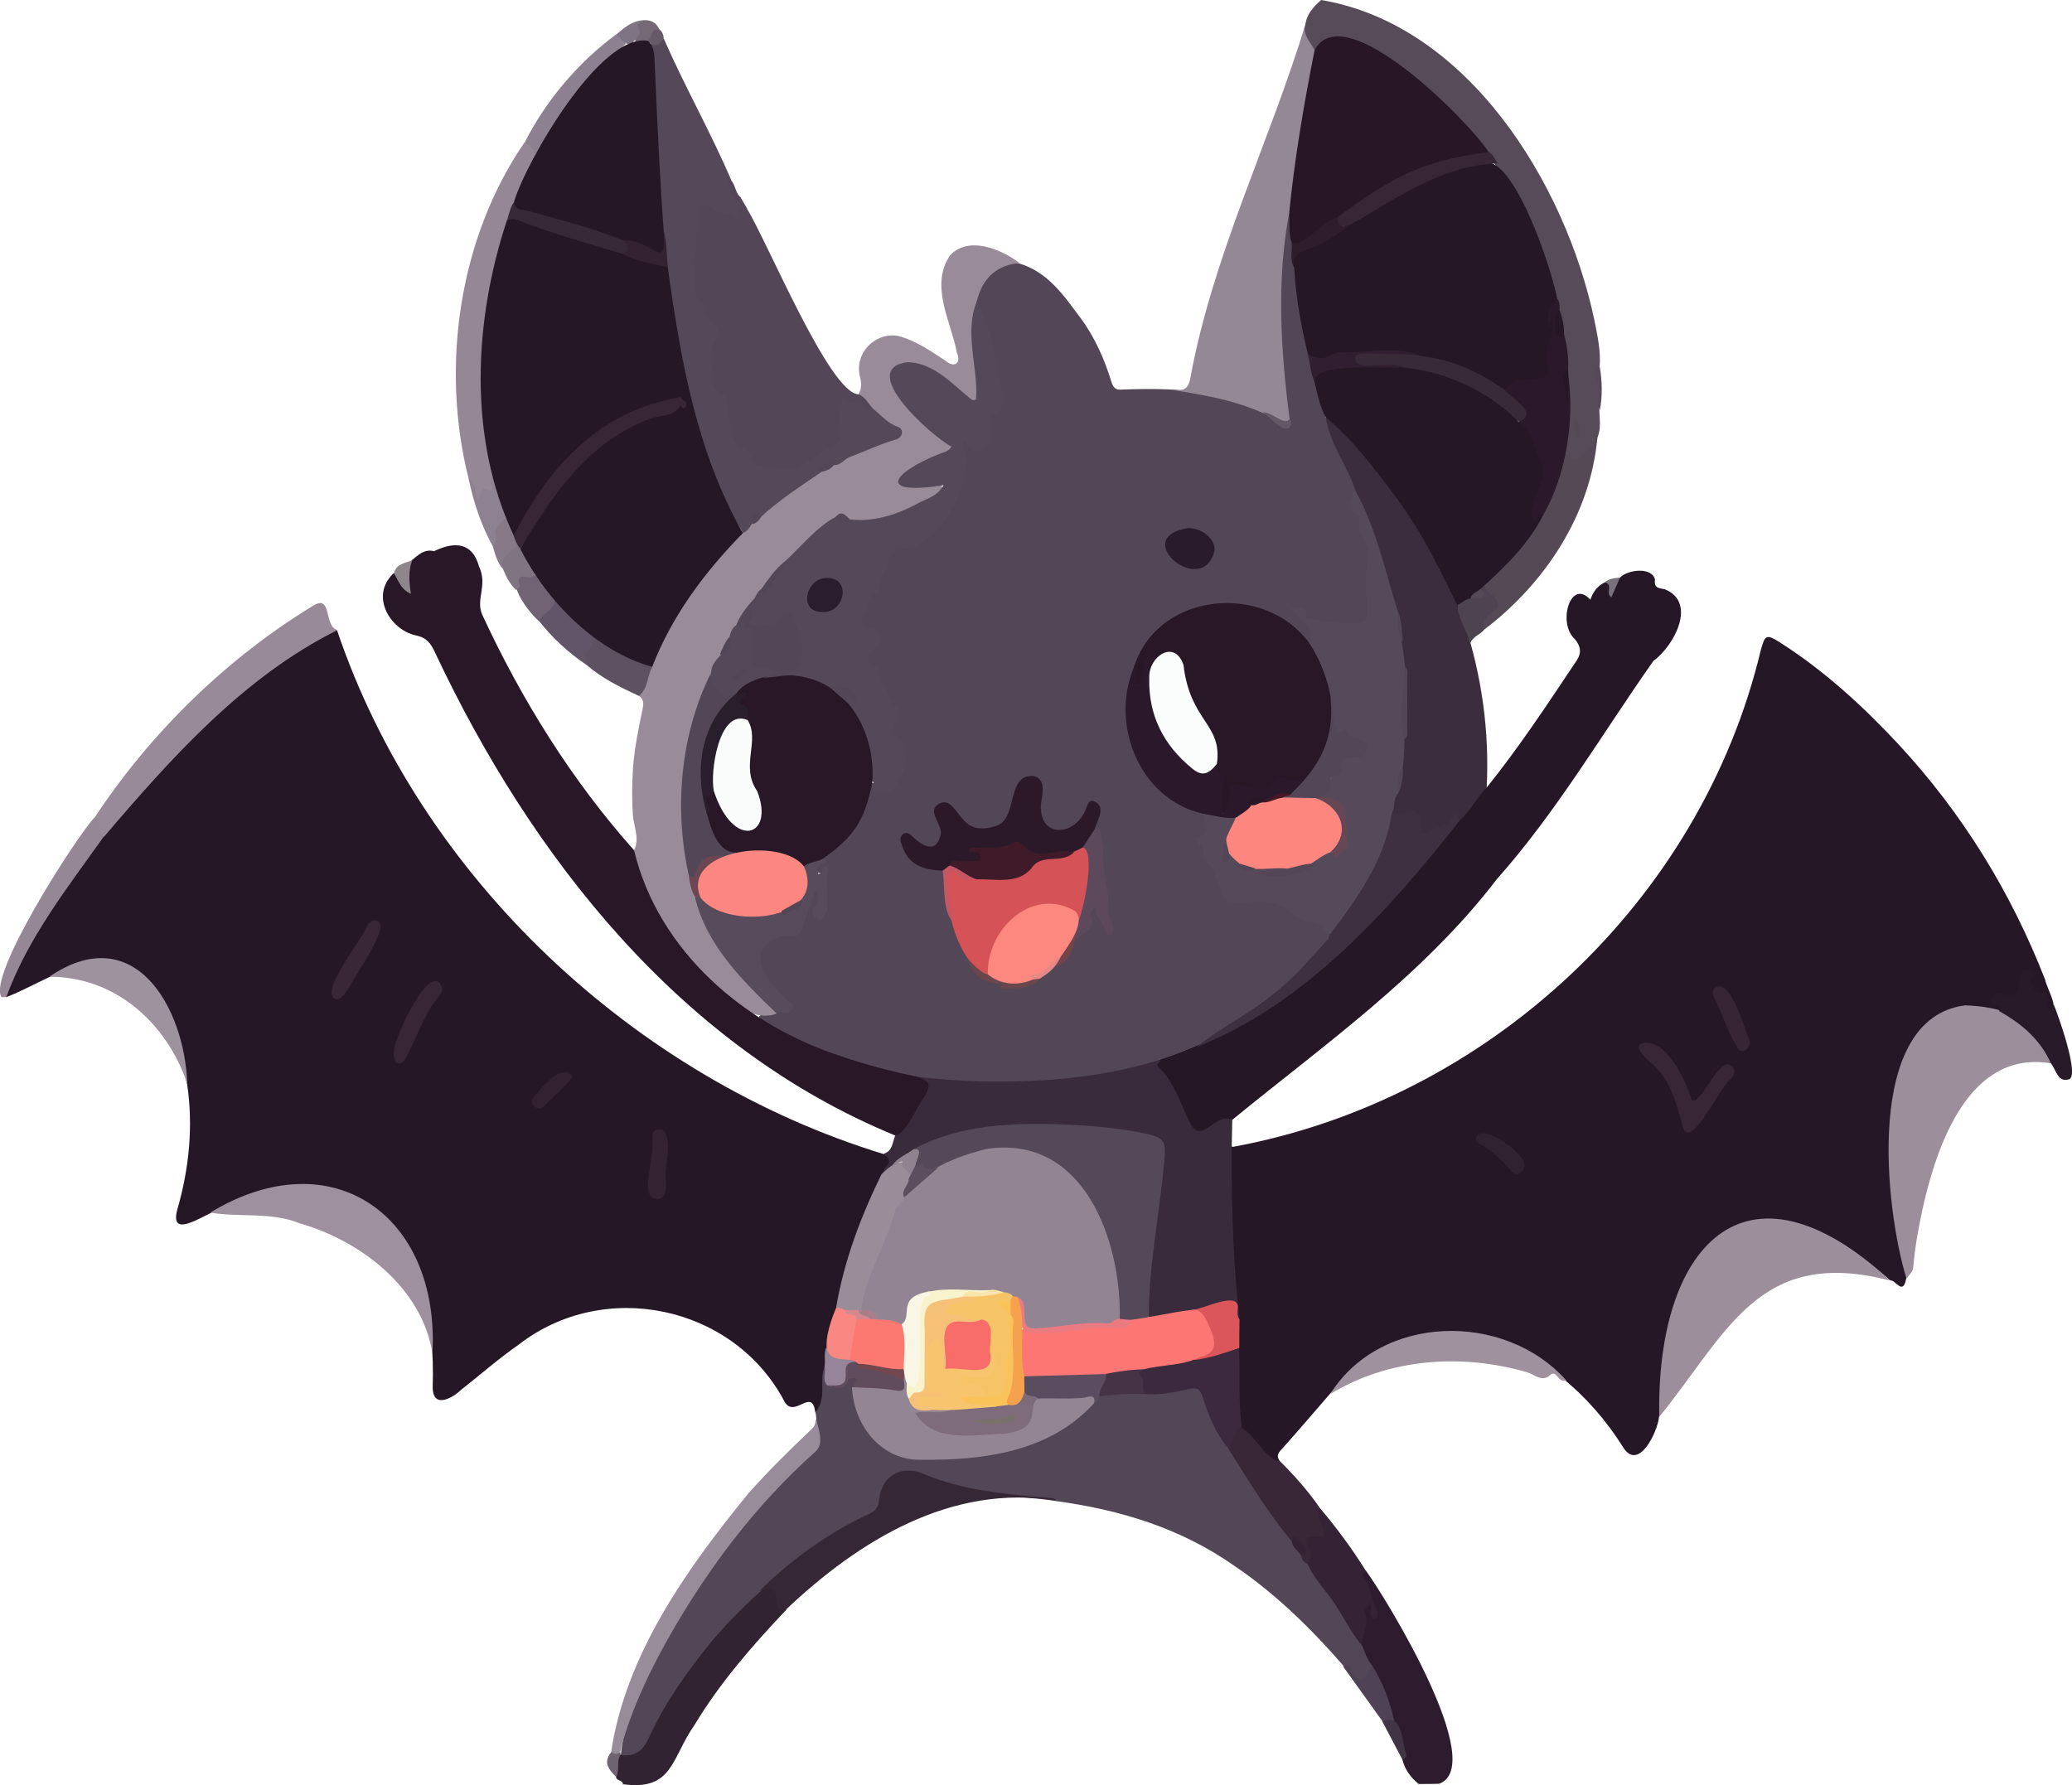 <?xml version="1.0" encoding="utf-8"?>
<!-- Generator: Adobe Illustrator 27.9.0, SVG Export Plug-In . SVG Version: 6.00 Build 0)  -->
<svg version="1.1" baseProfile="tiny" id="Layer_1" xmlns="http://www.w3.org/2000/svg" xmlns:xlink="http://www.w3.org/1999/xlink"
	 x="0px" y="0px" viewBox="0 0 913.7 787.2" overflow="visible" xml:space="preserve">
<g>
	<path fill="#574B59" d="M575.6,11c0.6-4.8,3.6-8,7-11c64.6,10.9,107.6,80.7,120.4,140.8c1.4,7,3,14,2.4,21.2
		c-0.9,1.9-2.1,3.3-0.3,5.9c1.4,2.1,0.5,5.5,0.3,8.3c-0.8,5.6,1.3,11.4-1,16.9c-0.2,4.6-3.7,6.9-6.9,9.1
		c-12.7,5.5-6.9-14.9-6.6-21.5c1.7-51.3-19.1-103.3-57.5-137.6c-9.5-8-42.2-36.5-52.3-21.2C576.1,23.7,574.1,14.5,575.6,11z"/>
	<path fill="#312331" d="M346.8,709.9c-15,15.8-29.2,32.1-40.5,50.8c-10.4,14.8-9.4,29.2-31.6,26.2c-0.1-1.9-2.7-1.4-3-3
		c-0.6-3.5-1-6.9,1.3-10c7.7-0.7,10.9-5.5,14-11.9c12.1-23.1,27.4-43.8,47.4-60.9C345.1,695.8,341,705.9,346.8,709.9z"/>
	<path fill="#2D1C2D" d="M625.6,786.8c-3.5-2.8-6-6.3-7.2-10.7c0.1-6.2-1.2-12-4.4-17.3c-3.1-8.2-5.3-16.8-10.3-24.2
		c-6.9-7.2-1.7-15.4-2.7-23.9c-0.3-1.7,1.1-3.9,3.1-3.9c1.9,0,1.1,2.4,2,3.6c-2.3-4.4-3-9.4-5.2-13.8c-1-2.1-1.3-3.4,1.5-3.8
		c9.1,12.5,54,86,32.2,93.9C631.6,786.8,628.6,786.8,625.6,786.8z"/>
	<path fill="#251726" d="M543.7,505.8c112.2-20.6,206.3-108,232.8-219.2c1.8-6.6,2.5-7,8.2-3.4c19.8,12.6,36.9,28.3,52.8,45.4
		c28.1,30.4,49.4,65.1,64.4,103.6c0.4,3,6.4,13,2.3,13.7c-1.4,0.3-2.3-0.8-2.3-2c-0.1-7.5-9.7-3.4-6.8-14.8
		c-6.8,0.5,0,16.6-14.9,9.1c-2.1,3.7,5.7,7.2,0.4,8.4c-16.1-5.2-32.9,1.2-38.8,17.5c-11.2,29.8-9.2,63.3-1.4,93.8
		c0.6,2,0.3,4,0.2,5.9c-1.4,7.9-4.7,0.6-7,0.9c-22.3-19.1-62.3-41.1-84.5-10.3c-15.2,20.7-12.8,46.5-17.5,70.4
		c-0.6,6.7-9.1,24.5-15.9,13.4c-29.7-47.4-87.8-72.4-129.2-23.5c-7.2,8.3-14.4,16.8-21.8,25c-1.8,2-1.4,3.3-0.1,5
		c-2,1.1-2.3,1.4-3.6,0.1c-5.1-5.2-10.9-9.9-14.6-16.4c-2.6-15.4-1-31-1.4-46.5c-2.6-24.3-3.3-48.8-3.7-73.2
		C541.5,507.4,540.5,504.8,543.7,505.8z"/>
	<path fill="#261726" d="M714.4,254.7c3.6-3.6,14.1-4.7,15.4,0.9c-0.5,4.1,2,3.7,4.4,4.3c14.4,5.9,3.8,25.2-5.1,31.6
		c-22.6,32.1-42.6,66.5-69,96.2c-32.4,42.4-76.8,73.5-116.6,106.1c-7.3,1.1-15.7,12.1-20.1,1.1c-3.9-8-6.9-16.6-13-23.4
		c-1.7-1.9-0.7-3.3,1.2-4.4c55.1-17.8,96.7-61.1,131.2-106c5.2-3.7,6.8-11.6,12.9-13.9c14-17.4,26.3-36,38.7-54.6
		c2.6-3.5,3.5-6.5,0.1-10.7c-7.9-7-1.9-27.1,6.8-17.4c1.2-3.5,3.2-6.2,6.5-7.7c3.2-1.4,2.4,1.8,3.4,3
		C711.5,257.7,713,256.2,714.4,254.7z"/>
	<path fill="#392B3C" d="M511.7,467.9c-0.4,0.9-2.3,1.2-0.8,2.7c6.5,6.3,9.2,14.7,12.9,22.6c5.7,14,11.2-3,19.6,0.6
		c-0.8,29.3,0.1,58.8,3.1,88c-4.3-0.7-0.1-8.7-5.9-6.6c-9.6,1.7-25.5,8-34.3,5.6c-1.9-3.6-1.3-7.5-0.8-11.3
		c2.3-18.8,3.7-37.7,6.4-56.5c1.2-8.1-0.2-10.5-8.2-11.9c-20.4-3.4-40.9-4.9-61.6-3.4c-16.8,1.8-34.7,5-47.7,16.5
		c-1.8,1.3-2.9,3.9-5.8,3.6c-1.9-3.2,3.2-3.8,1.1-9c4.2-1.2,3.7-5.3,5.2-8.2c3.9-5.7,8.1-11.3,11.4-17.3c5.8-7.8-5.7-6.8-0.2-9.7
		c33.5,2.7,66.7,2.2,99.5-6.2C507.6,467.1,509.7,466.2,511.7,467.9z"/>
	<path fill="#3B2D3D" d="M655.6,347.3c-4.5,4.5-7.2,10.4-12,14.6c-0.8-0.6-2-1.2-2.6-0.1c-2.2,4.2-6.9,4.2-10.4,6.1
		c-3.3,1.8-4.6,0.8-5.2-3.1c-0.7-9.9-6.1-0.7-12.1-5.9c-0.5-3.5,0.5-6.6,2.1-9.7c3.8-17.6,4.5-36.5,3.2-54.7
		c-2.8-26.9-10-53.4-22-78c-3.3-10.9-12.7-20.6-12.4-32.2c4.8-2.7,21.5,21.5,25.7,25.5C641.9,248.4,658.1,298,655.6,347.3z"/>
	<path fill="#9C8E9B" d="M840.7,563.9c-9.5-30.9-18.8-114.7,25.8-120.5c7,0.2,17,1.4,22.6,5.6c4.9,5,16.4,12.4,15.4,20
		c-36.3-6.2-50.5,36.3-56.8,64.6c-1.8,8.4-3.3,16.8-4,25.3C843.5,561.1,841.8,562.3,840.7,563.9z"/>
	<path fill="#9C8E9B" d="M731.7,624.9c-1.5-74.4,37.3-119.5,101.9-60.1C775.7,549.7,762,587.4,731.7,624.9z"/>
	<path fill="#554956" d="M690.6,199.9c1.9,3.7,5.4,2.6,6.8,0.8c2.2-2.8,6-4,7-7.7c-3,34-23.1,64.3-49.9,84.7
		c-3.3-2.3-0.3-4.1,0.4-6.2c0.8-2.1,4.1-2.6,3.6-5.4c-0.2-3.5-5.3-4.8-4.5-8.3c14.9-15.3,29.4-31.7,33.8-53.3
		C688.3,202.8,687.9,200.4,690.6,199.9z"/>
	<path fill="#9F919E" d="M586.6,614.8c22.3-35.5,76.9-36.5,104.1-6c-3.5,1.3-4.1-4.3-6.7-2.7c-3.8,3.8-7,0.3-10.3-0.8
		C644.7,596.8,612.7,599,586.6,614.8z"/>
	<path fill="#372737" d="M547.7,629.8c6.6,3.8,9.5,13.3,17,14.9c6.2,6.2,12,12.7,17,19.9c0.1,3.5,2.6,6.3,3,9.9
		c1.6,7.7-8.5,1.3-6.2,8.4c0.7,2.5,1,5.3-1.8,7.2c-8-0.8,2.2-9.7-7.4-9.9c-11.3-10-18.1-25.5-27.1-37.9
		C539.6,639.8,543.3,628,547.7,629.8z"/>
	<path fill="#332334" d="M576.6,689.8c5.1-7.7-8.2-13,6.7-12c1.7-4.7-3.9-8.4-1.6-13.1c7.6,8.9,14.5,18.3,20.7,28.2
		c-0.8,0.6-2,1.4-1.3,2.3c3.7,4.1,2.9,9.8,5.7,14.2c0.7,1.1,1.1,2.5,0.3,3.8c-0.4,0.6-1.2,0.7-1.8,0.3c-2.4-1.9-0.2-3.5-1-6.4
		c-1.1,1.6-2.8,3.1-2.5,3.7c2.1,5.3-1,10-1.3,15c-2.2,0.5-2.9-1.3-3.6-2.7c-5.6-10.2-12.9-19.3-19.3-28.9
		C576.8,692.9,575.3,691.7,576.6,689.8z"/>
	<path fill="#291A29" d="M904.4,469c-4.7-10.6-13-17.6-22.9-23.1c1.2-1.6-0.5-2.2-1.3-2.5c-3.7-0.5-1.9-6.3,1.4-5.3
		c15.6,5.2,2.6-15.4,16.8-9.2c-1.7,1.6-3.5,3-2.1,5.8c1.2,2.3,1.8,3.6,5,3.1c1.5-0.2,2.7,2.6,1.9,4.8c-0.4,1.2-0.7,2.5,1,2.6
		c1.2,0,1.3-1.3,1.4-2.3c1.6,3.7,12.3,33.2,6.3,33.2C907.4,477.3,906.6,471.6,904.4,469z"/>
	<path fill="#4E4351" d="M654.6,258c0.5,3.5,4.6,4.2,5.7,7.8c2.1,4-8.2,4.7-5.8,11.9c-1.8,2.3-5.2,3-6.2,6.2
		c-0.9-6.6-11.7-19-0.2-21c1.8-0.5,4.9,0.7,4-3.2C652.6,258.5,653.1,257.5,654.6,258z"/>
	<path fill="#554956" d="M705.5,180.9c-1.9-4.1,0.6-8.9-1.2-12.4c-1.7-3.3-1.7-4.8,1.2-6.6C706.5,168.3,706.7,174.6,705.5,180.9z"/>
	<path fill="#78707A" d="M714.4,254.7c-1.3,2.9-2.5,5.8-3.8,8.7c-2.9-1.7,1.1-5.8-3-6.5C709.5,255.1,712,255,714.4,254.7z"/>
	<path fill="#251726" d="M389.7,509c2.6,1.8,3.4,3.7,0.4,6c-7.1,19.9-16.5,40.5-20.4,62c-3,8.3-4.3,17-5.1,25.7
		c-2,6.8,2.4,15.7-5.1,20.2c-1.4-11.8-9.7,4-14-5.6c-22.6-41.7-79.1-53.4-116.6-24.4c-8.9,6.2-17,13.3-25.5,20
		c-4.3,4.1-12.5,8.3-12.6-1c2.1-61.5-26.5-109-92.6-79c-5.8,0.8-24,15.3-20,0.5c5.2-18,7.1-36.8,4.3-55.4
		c-4.4-16.3-6.1-35.2-19.5-47c-18.9-16.8-41.5,1.6-60.3,8.8c-1.6-2.1,0-3.9,0.7-5.5c10.7-23.7,25.7-45.2,41.4-65.8
		c19.5-24.9,74.6-84,103.8-90.6C185.5,387.2,280,475.4,389.7,509z"/>
	<path fill="#534657" d="M584.6,184c1.8,11.7,9.4,21,13,32c-1.3,9.7,7.7,18.6,6.8,28.7c-0.2,8-0.2,15.9-0.4,23.9
		c0.3,14.3-18.1,5.1-26.3,5.4c-2.9,0-2.4-3.1-3.9-5.1c0.3,6.2,8.7,8.3,4.3,15c-2.4,1.1-3.2-1.1-4.4-2.3c-11.1-12-24.9-16.5-40.7-14
		c-43.4,6.5-47.7,76.2-5.7,88.8c6.2,0.8,6.7,8.5,3.8,13.5c-1.7,2.7,0.3,7.3,2.5,9.8c3.3,3.8,4.6,8.4,6.3,12.8
		c3.7,9.7,22-1.7,32.6,10.4c1.7,1.6,3.9,2.2,5.9,2.5c5,0.4,12,6.5,7.2,10.9c-37.7,46.1-85.7,60.4-143.5,60.7
		c-12.5,0.1-24.9-0.6-37.2-2.1c-4.4,1.6-8.5-0.4-12.6-1.4c-11.1-2.8-22-6.4-32.7-10.4c-7.2-3.4-20.9-8.4-25-14.6
		c2-2.6,5.6-0.7,7.8-2.7c1.5-1.1,4.3,0.4,4.9-1.5c0.8-2.3-2-3.1-3.3-4.4c-4-4.3-7-9.3-9.5-14.5c-1.7-3.7,3.7-13,8-12.9
		c8.1,0.3,11.4-3.5,12.7-10.8c1.1-2.5,2.4-10.4,6-9.9c2.7,1.7,0.7,6.3-0.5,8.6c-0.6,1.1-0.7,2.5,0.8,2.9c4-0.4,1.1-13.3,2.1-16.8
		c-0.3-2.4-6.8-0.2-2.5-6c1.3-1.9,2-4.3,4.2-5.3c9.4-6,14.7-14.6,16.7-25.4c0.3-1.7-0.6-4.7,3-4.5c8.8,10.1,16.4-13.1,10.3-18.6
		c-6.3-4.5,1.2-10.1-2.3-14.7c-5.2-5.3-4.7-13.3-10.2-18.5c-5.8-6.5,9.7-11.3-1.6-15.6c-2.2-1.3-3.1-3.2-2.4-5.5
		c1-3.1,1.7-6.8,3.7-9.1c6.4-6.6,5-19,14.6-22.1c3.9-1.9,8.9-2.6,12.1-5.6c4.6-7.1,11-13,13.4-21.6c1.5-5.3,2.8-10.5,0.7-15.9
		c-1.8-3.3,1.7-6.3,3.8-2.5c2.6,3.8,7.8,1.2,7.1-3c0-4.5-0.3-9,4.6-11.8c4.5-7.9-5.3-38.3-9-47.4c0.3-10.4,9.9-18.7,19.7-17.2
		c12.6,3.8,19.6,14.1,26.8,23.8c6.4,8.5,10.7,18.3,13.8,28.4c0.9,3,2.3,3.7,4.9,3.4c25-0.9,51.5,0.1,71.8,16
		c1.7-1.5,0.4-3.1,0.3-4.6c-2.3-9.9-2.4-20.1-3.2-30.2c-1.4-18.1-0.1-36.1,2-54.1c0.2-1.9-0.1-4.1,2.3-5.1c3.2,3.9,0.9,8.7,2.4,12.9
		c0.6,3.7-0.3,7.5,0.8,11.2C573.8,140.4,579.7,162.1,584.6,184z"/>
	<path fill="#998B99" d="M449.6,116c-25.6,2.3-20.6,34.8-18.1,52.9c0.4,2.8,1.6,6.3-1.1,7.9c-3.2,1.9-5.4-1.4-7.5-3.3
		c-4.8-4.2-9.7-8.2-15.6-10.6c-11-5.7-18.2,2.3-9.9,11.9c4.8,7.5,11.6,13.2,18.7,18.5c1.6,1.2,3.9,2.1,3.6,4.4
		c-0.4,2.4-2.9,3-4.9,3.8c-3.4,0.7-25.5,11.6-12.5,12.2c3.6,1,11.5-2.2,13.3,1.3c1,5.2-16.4,10.8-20.7,12.8
		c-6.3,2.2-12.7,4-19.5,2.3c-2.1-0.7-3.9-3.2-6.6-1.3C318,265.9,289,333.8,307.4,395.5c5.2,16.4,14.7,30,27,41.8
		c3,2.9,6.9,5.3,8.2,9.7c-22.6,8.7-57.5-45.3-62.2-64.7c-0.8-2.3-1.6-4.8-0.8-7.3c2.6-5.2-0.1-10.3-0.5-15.4
		c-0.5-6.8-0.4-13.4,0-20.2c0.6-9.1,2.4-17.9,4.3-26.8c0.4-2,0.6-4.3-1.7-5.7c16.7-52.7,59.3-95.9,111.4-113.9
		c3.8-0.5,4-3.5,0.3-4.7c-5.9-3.6-11.1-8.7-14.8-14.5c1.4-2.3,1.3-4.9,0.7-7.3c-3.1-11.8,8.4-21,18-18c7.5,2.3,13.5,6.6,19.8,10.7
		c3.7,3.2,6.9,1,4.9-3.5c-2.6-14-12.1-29.6-3.1-43C427.1,103.8,441.5,109.9,449.6,116z"/>
	<path fill="#281727" d="M279.6,375c10.7,44.6,49,77.2,91.5,90.9c11,3.8,22.2,6.7,33.6,9c5.3,2.1,6,3.5,3,8.7
		c-3.2,4.1-8.2,16.6-12.9,17.2c-94.4-38.7-160.5-122.7-203-213.1c-1.8-3.9-3.6-6.5-8.5-7.5c-11.2-2.4-20.4-17.4-9.7-27.4
		c3.4,0.5,2.8,4.7,5.6,6c0.8-3.9-1.1-8.5,2.5-11.8c2.8-2.3,5.5-5,9.7-3.9c9.2-4.5,16.9-3.8,19.8,6.6c4,8.6-1.5,14.3,1.4,21.3
		C230,308.6,252,344,279.6,375z"/>
	<path fill="#534657" d="M378.6,173.9c2.9,1.1,4.1,3.9,6.1,6c-0.3,2.3-2.2,1.7-2.7,0.9c-1.8-3-4.8-1.7-7.2-2.4
		c-3.9-1.4-3.2,6.8-3.1,9.2c1.1,5.5-1,9-6,11.7c-6.2,3.4-11.6,8-18.4,10.6c-10.6,3.9-15.9-8.2-23.1-13.2c-5-3.5-3.1-17.3-6.2-21.6
		c-8.1-6.9-6.1-15.9-4.3-24.3c2.2-10.3-10.4-16.4-8.4-27.6c0.7-7.9-1-16,1.6-23.8c0.4-1.3-0.1-2.6-0.2-4c-0.7-10.1,8.1-3.9,13.5-2.7
		c7.2,2.3,3.7-4.2,9.1-0.8C338,105.7,365.9,173.7,378.6,173.9z"/>
	<path fill="#554858" d="M329.5,92c-1.2,0.6-4.8-1.6-3.1,2.6c0.4,0.9-0.8,2.4-1.6,1.5c-3.1-3.6-8.5-0.9-11.6-4.7
		c-1.6-1.9-5.7-1-5.1,1.5c1.2,5.1-1.2,9.4-1.3,14c-0.1,7,0,14-0.1,21c-0.9,4,4.1,4.7,4,8.5c-0.7,5.4,8.9,7,5.2,12.6
		c-3.5,5.1-2.3,10.5-1.7,15.9c0.4,3.7-0.2,8.2,5.3,9.2c1.3,0.2,1.2,1.9,1.1,3c0.2,4.2,1.6,18.4,5.4,19.8c3.3,0.8,5.2,2.8,5.6,6.1
		c0.7,3.7,15.8,4,18.8,3.9c5.8-2.2,9.8-6.6,15.5-9.3c8.8-2.7,1.7-12.1,5.8-22.1c2.5,1,4,4,6.9,1.5c1-0.9,1.2,1.1,2,1.5
		c1.2,0.6,1.7,3.4,3.9,1.4c3.7,2.7,6.5,6.6,11.1,8.2c3.5,1.1,2.4,5.1-0.8,5.8c-6.8,2-13.3,5.1-19.9,7.6c-2.7,1-4.2,3.9-7.3,3.6
		c-2.2,0-4,0.7-5,2.8c-9.2,6.3-18.7,12.4-27,20c-4.1,0.2-4.1,5.8-7.9,7.1c-32.9-50.3-36.3-128.6-39.7-187.9
		c-0.1-8.8-0.7-17.5-1.8-26.2c0.8-3.6,4.4-2.4,6.5-3.9c9.3,21.3,21,41.8,30,63c-1.2,2.5,0.7,6,3.9,7.1
		C327.6,88.7,328.5,90.4,329.5,92z"/>
	<path fill="#958896" d="M568.5,93.9c-5.7,30-3.7,60.9,0.2,91.1c-0.7,2.9-2.6,1.7-4.2,1.1c-14.3-8.5-30.7-11.5-46.9-14
		c3.8,0.1,6.3,0.1,7.3-5.3c9.9-54.1,34.8-103.7,50.7-155.9c-1.9,7,7.4,10.6,4.5,17.3c-4.2,19.4-7,39-9.4,58.6
		C570.5,89.3,570.6,92,568.5,93.9z"/>
	<path fill="#988A98" d="M148.8,277.9c-41.3,20.5-73.3,56.4-102.9,91.1c-4.6-0.1-2.1-5.7-4.4-8.1c24.8-37.7,58.6-70.8,97.3-94.2
		C146.4,262.7,142.8,276.2,148.8,277.9z"/>
	<path fill="#958796" d="M206.6,210.9c-12.4-49.3-4.2-106.1,24.7-148.1c12.8,1.8-2.9,19.7-3.8,26.3c-14,38.1-17.1,79.8-9.5,119.7
		c0.8,15.7-1.7,5.1-5.1,10c-0.5,0.9-0.8,2.5-2.4,1.9C207.9,218.5,209.8,213.5,206.6,210.9z"/>
	<path fill="#958796" d="M41.4,360.8c4.5-1.5,0.6,6.3,4.4,8.1c-15.9,22.4-33.5,44.7-43,70.8c-0.7,0-1.4,0.1-2.1,0.1
		C-5.8,430.6,32.8,370.4,41.4,360.8z"/>
	<path fill="#8D8090" d="M235.7,67.9c-0.4-2.6-2.3-3.9-4.3-5.1c9.4-18.6,23.7-35.4,40.4-47.7c2.1,0.7,3.8,1.8,4.1,4.2
		c-12.8,13.7-26.3,26.8-35.5,43.4C239.3,64.8,238.8,67.7,235.7,67.9z"/>
	<path fill="#5E5262" d="M287.7,294c-2.4,4.1-1.8,9.7-6,12.9c-8.2-3.8-16.2-7.7-23.1-13.7c-4-4.1,0.8-9.2,3.3-12.6
		c0.9-0.1,1.7,0,2.4,0.5C271.6,286.3,279.8,290,287.7,294z"/>
	<path fill="#635568" d="M261.7,280.9c0.3,4.8-5.3,6.7-3.1,12.3c-8-5.3-14.9-11.8-20.9-19.3c0.4-4.6,4.7-6.2,7-9.3
		c2.4-0.1,3.4,1.9,4.7,3.2C251.9,271.6,261.9,277.2,261.7,280.9z"/>
	<path fill="#8E8192" d="M206.6,210.9c4,1.8,2.1,6.5,4.2,9.6c1.9-5.7,2.6-6.1,6.8-3.2c-1.1-2.7-1-5.1-0.8-7.5
		c2.7-0.7,5.8,15.4,6.9,18.3c0,3.8-4.9,5.1-3.7,9.5c0.2,1.6-0.6,3.2-2.5,3.7C212.2,231.8,208.8,221.5,206.6,210.9z"/>
	<path fill="#716374" d="M244.7,265c-0.8,4.2-5.3,5.5-7,9c-5.9-5.1-19.1-23.5-1.5-20.5C240.2,256.3,243.6,259.8,244.7,265z"/>
	<path fill="#817482" d="M235.9,253.7c-2.5,2.8-8.8-2.8-6.7,4.7c0.1,0.4-1,1.2-1.6,1.8c-2.8-2.6-4.4-5.8-5.8-9.3
		c-3.8-5,2.6-8.6,6-11.3c1.4,0,2,1.1,2.7,2.1C231.9,245.9,236.1,248.8,235.9,253.7z"/>
	<path fill="#877988" d="M227.8,239.8c-0.2,2.4-2.6,2.8-3.8,4.3c-1.7,2-3.6,3.8-2.3,6.8c-2.4-2.8-3.3-6.2-4.3-9.7
		c3.9-7.3-3-4.7,5.3-12.5c3.3,1.1,2.9,4.7,4.7,6.9C227.9,237,228.9,238.4,227.8,239.8z"/>
	<path fill="#8F868D" d="M181.8,247c-1.8,4.7-1.4,9.6-0.6,14.9c-4.5-1.9-5.5-5.9-7.5-9.1C174.7,248.5,178.8,248.5,181.8,247z"/>
	<path fill="#756975" d="M283.7,8.9c3.3-0.2,5.7,1,7.1,4.1c-4.4,3-1.7,8.2-10.5,5.7c-0.9-2.7,0.7-5.4,0.3-8.2
		C280.3,9,282.9,10.1,283.7,8.9z"/>
	<path fill="#7F7483" d="M283.7,8.9c-0.7,1.3-3.9,1.3-1.8,4.3c1,1.4-0.9,3.4-2.2,4.7c-2.5,4.1-5.8-0.8-7.9-2.7
		C275.3,12.2,278.7,9.2,283.7,8.9z"/>
	<path fill="#665A69" d="M285.6,18c2-1.4,1.3-5.6,5.1-5.1c1.3,1,1.9,2.4,2,4c-1.6,1.8-2.9,4.7-6.1,2C285.8,19.3,285.5,18.9,285.6,18
		z"/>
	<path fill="#534657" d="M326.7,87.1c-0.1,6.9-6.3-4.1-5.9-6.6c-0.4-3.3,1.2-0.7,2-0.5C324.4,82.2,324.4,85.3,326.7,87.1z"/>
	<path fill="#534657" d="M359.6,622.9c5.3-6.7,1.4-13.5,4-20.2c2.2,1.7,0.9,4.7,2.3,6.7c5.7,5,7.2-4.8,11.9-2
		c2.3,1.6,0.5,3.8-0.3,5.8c2.5,39.1,48.6,30.8,75,23.3c13.4-3.5,22.8-13,33-21.5c13-3.1,26.4-0.1,39.4-3.6c2.5-0.4,5-0.2,5.8,2.5
		c2.7,8.8,7.5,16.6,11,25c8.8,14.1,17.4,28.2,28,41c2,1.5,3.8,3.2,4,6c0.1,2,1.4,3.1,3,4c1.9,4.4,4.9,8.2,7.8,11.9
		c6.3,7.4,10.1,16.9,16.2,24.1c1.2,2.7,2,5.7,4,8.1c2.7,4-5,10.9-7.4,6.4c-15.5-18.5-32.8-36.2-53.1-49.9
		c-23.7-16.6-50.2-24.6-78.6-28.5c-18.6-2.9-38-1.3-55.5-9.5c-7.9-4.3-20.3-2.5-21,8.1c-0.5,4.5-2.4,7.1-6.6,9
		c-26.4,13.3-50.1,32.3-69.2,54.9c-10.4,13-20.1,26.4-27,41.6c-2.7,5.9-6.1,8.8-12.5,7.9c3.4-40.8,49.7-100.1,79-129.4
		c3.1-3.7,9.3-5.9,7.3-11.8C359.9,629.4,360.3,626.2,359.6,622.9z"/>
	<path fill="#9E909E" d="M92.7,534.8c53.8-32.6,101.3,1.4,98,62.1c-4.6-29-31.7-49.7-58.6-57.4C119.6,534.4,105.7,537,92.7,534.8z"
		/>
	<path fill="#988B9A" d="M359.9,625.8c1,4.5,3.7,10.9-0.3,14.4c-26.3,23.5-47.2,51.2-64.6,81.8c-8.7,15.4-16.2,31.2-21,48.3
		c0,2.7-2.4,6.2-4.5,2.4c6.5-43.1,33.3-80.7,60.3-113.8c8.9-10.1,18.5-19.5,28.2-28.7C359.6,628.7,359.4,627.3,359.9,625.8z"/>
	<path fill="#9E929E" d="M21.7,430.8c37.2-25.4,59.6,12.9,60.9,47.2C73.6,451.3,50.8,430.6,21.7,430.8z"/>
	<path fill="#6F6271" d="M269.6,772.7c1.3,1,2.7,1.2,4,0c0,0.4,0.1,0.7,0.1,1.1c-2.1,3-0.2,6.9-2,9.9
		C267.1,779.2,266.6,776.5,269.6,772.7z"/>
	<path fill="#362736" d="M334.7,701.8c14.1-13.8,30.5-25.8,48.5-34.1c3.1-1.4,4.2-3.3,4.5-6.4c0.9-9.7,8.8-15,18.3-11.8
		c14.9,6.5,30.7,8.8,46.8,10.2c2.1,0.8,13.5,0.2,12.7,2.1c-45.9-7.5-86.7,17.6-118.7,47.9C337.7,712.9,348,696.1,334.7,701.8z"/>
	<path fill="#4F4254" d="M592.3,735c2.9-1.7,3,1,4,2.5c3,6.4,8,1.6,8.4-3.5c5,7.6,8.1,16,10.1,24.9c-1.7,1.3-3.4,1.1-5.2,0.2
		C603.8,751,598,743,592.3,735z"/>
	<path fill="#413444" d="M609.5,759.1c9.3-3.6,8.5,9.1,10.6,14.3c1,2.2-1.4,1.7-1.6,2.8C615.5,770.5,612.5,764.8,609.5,759.1z"/>
	<path fill="#251726" d="M576.7,156c-3-12.5-5.3-25.1-6-38c-1.6-4.3,0.2-7.1,4.1-8.6c27.4-11.9,50.1-36.5,81.4-37.8
		c12.8,1.3,28.3,47.6,30.5,60.4c0.4,1.9-1.1,3.1-1.7,4.5c-2.6,4.8,3.5,5.5,0.2,12.2c-1.7,3.7-1.9,7.2-1.4,11.1
		c1.7,13-10.6,5.1-19.8,12.8c-4.5-0.5-7.7-3.8-11.4-5.9c-8.4-4.8-17.6-6.8-26.8-8.9c-13.2-2.4-26.4-2.2-39.5,0.8
		C582.4,159.5,579.1,159.8,576.7,156z"/>
	<path fill="#271626" d="M568.5,93.9c2.4-24.2,6.5-48,11.2-71.8c13-24.3,68.2,31.6,76.8,45c2.9,4-15.5,2.9-18,4.2
		c-23.8,5.9-43,22.4-63.1,35.6C566.9,113.6,569,98.4,568.5,93.9z"/>
	<path fill="#2A192A" d="M663.6,172c6.2-9,21.4-0.9,18.9-10.3c-2.6-7.3,3.3-13.5,2-20.8c-1.6,1.1-0.2,2.8-1.3,3.9
		c-1.5-4.1-0.5-9.9,3.5-12.9c3.1,3.1-2.1,13.7,1.3,15.9c1.4,0.6,1.2-0.5,1.6-0.9c1.4,5.3,2.2,10.6,1.9,16.1c-2.4,4.4,0,9-0.4,12.7
		c0.2,1.4,1.2,0.7,0.6,0.9c-0.2,0.1-0.4,0-0.4-0.2c0.2-3.5-2-7,0.3-10.4c2.8,19.7-1.1,43.7-11,61c-2.5-0.8-1.5,4.6-4.5,3.2
		c-4.7-3.1,0.5-13.8,2-18.1c2.6-8.9-4-18.4-8.8-25.5C676.1,178.7,663.5,177.6,663.6,172z"/>
	<path fill="#372736" d="M589.6,96c23.8-17.6,37.5-25.3,66.9-28.9c2.1,1,2.7,3.3,4,5C622.9,72.6,586.7,113.1,589.6,96z"/>
	<path fill="#251726" d="M689.7,146.9c-0.2,0.7-0.4,1.5-0.5,2.2c-1.1-0.5-3.2-1.2-3.2-1.4c0.7-3.6-2.1-7.8,1.8-10.8
		C689,140.1,689.7,143.4,689.7,146.9z"/>
	<path fill="#554956" d="M694.3,184c4,4.2,2,8.6,1.8,12.9C697,192.5,692.3,189.1,694.3,184z"/>
	<path fill="#251726" d="M691.6,165.9c0,3.9,0,7.8,0,11.7c-0.3,0-0.5,0-0.8,0.1c0.4-3.5-3.6-13.9,0.7-14.8
		C691.6,164,691.6,164.9,691.6,165.9z"/>
	<path fill="#3B2A3D" d="M541.7,638.8c-5.5-6.4-8.6-14-11.1-21.9c-1-3.2-1.8-5.4-6.4-4.3c-6.4,1.5-12.9,2.8-19.6,2.2
		c-3.4-2.3-2.2-6.6-3.8-9.7c-0.5-1.1,2.5-1.6,3.8-2.4c11.6-2.8,23.7-3.4,35.1-7.4c2.2-0.6,4.3-1.8,6.7-0.8
		c0.5,11.8-0.4,23.6,1.2,35.3C542.9,631.3,544.8,636.2,541.7,638.8z"/>
	<path fill="#362636" d="M726.8,459.9c8.7,0.5,16.4,16.4,18.8,23.9c1.2,7.1,10-10.3,12.4-11.8c3.9-5.8,9.9-0.5,4.9,4.3
		c-4.4,2.7-18.9,34.8-21.3,18.7c-2.8-9.8-5.5-19.7-13.9-26.6C724.5,466,718.7,459.3,726.8,459.9z"/>
	<path fill="#DA565B" d="M546.5,594.5c-6.5,2.2-13,4.5-19.8,5.3c0.2-2.7,2.7-2.5,4.3-3.3c7.4-3.7-0.1-15.9-5.4-18.8
		c4.7,0,21.6-9.3,20.2-0.1c-0.1,1.4-0.3,3,0.8,4.3C546.5,586.1,546.5,590.3,546.5,594.5z"/>
	<path fill="#362535" d="M771.5,459c0.7,4-4.3,6.6-5.6,2.5c-4.4-6.8-6.3-14.7-10.1-21.7c-0.8-1.5-1-3.2,1-4.3
		C762.9,431.1,769.8,454.9,771.5,459z"/>
	<path fill="#302231" d="M655.1,499.9c4.3,0.3,22.8,12,15.5,17.3c-1.6,1-2.9,0.8-4.3-0.8c-3.7-4.5-7.9-8.4-13-11.4
		C648.9,503.4,650.9,499.2,655.1,499.9z"/>
	<path fill="#3E3041" d="M527.6,461.8c10.5-8.6,22.9-14.3,33.2-22.9c9.5-7,17-16.1,24.9-24.8c1.5-5.8,4.8-10.7,8.7-15.2
		c7.8-10.7,13.7-22.3,17.1-35.1c0.8-7.2,4.2-3.9,9.3-5.7c3.3-1.6,5.7,0.9,5.8,4.9c0.2,5.6,0.2,5.6,4.9,3c3.2-1.8,7.4-1.5,9.2-6.1
		c0.8-2,2.5,0.3,2.9,2.1C612.4,401.7,575.5,442.9,527.6,461.8z"/>
	<path fill="#554859" d="M402.7,506.9c20.6-11.2,44.9-11.9,67.7-10.9c11.5,0.5,23.1,1.5,34.5,3.9c8,1.7,9.4,3.1,8.6,11.1
		c-1.9,23.2-6.9,46.3-6.9,69.6c-1.7,3.9-9.7,2.8-12.8,1.7c-2.9-5-1.5-10.7-2.4-16c-1.9-11.5-4.3-22.8-9.7-33.3
		c-10.9-21.3-34.8-32.7-60-20.8c-5.9,3.7-12.4,5.4-18.7,1.9C402.3,511.8,404.7,509.3,402.7,506.9z"/>
	<path fill="#FC7774" d="M498.6,582.1c8.9-1.1,17.8-3.3,26.9-4.4c3.7-0.5,5.2,2.3,6.7,4.8c2.8,6.7,6.8,13.8-3.1,16
		c-7.6,4-16.5,3.2-24.6,5.4c-5.7,1.5-11.4,3-17.4,3.3c-11.7-0.3-24.2,3.3-35.6,0c-3.4-6.8-3.1-13.9-1.5-21c14.2,1,28.6-2.4,43-2.1
		C495.1,584.3,497,583.4,498.6,582.1z"/>
	<path fill="#9A8C99" d="M368.7,576.8c3.4-20.5,10.9-40.3,20-58.9c4.9-4.9,12.1-9.9,13.1,1.8c-0.3,3.1-2.7,5.6-2.6,8.9
		c-5.8,11.7-9.8,24.2-15.1,36.1C381.1,573.8,381.9,584.6,368.7,576.8z"/>
	<path fill="#918290" d="M400.7,519.8c2-3.5-4-4.2-2.7-7.4c-1.8-0.6-2.6,2-4.4,1.4c2.3-3.3,6.1-4.6,9.2-6.9c4.8-0.9,1.3,4.3,0.9,6.9
		C402.9,516,404.3,519.2,400.7,519.8z"/>
	<path fill="#251726" d="M669.6,186c6.6,4.6,7.1,12.6,10.6,18.9c2.2,8-7.2,15.8-4.2,24.5c2.5,0.5,1.6-4.2,4.6-2.4
		c-6.7,13.2-17.2,23.3-28,33c-0.4,2.3-2.6,2.7-4.1,4c-2.4,0.1-3.9,2-5.9,3c-7.9-16.5-16-33-27-47.7c-9.4-12.5-18.8-25.2-31-35.3
		c-2.7-5-3.7-10.5-5-16c-1.4-3.1,0.7-4.2,3-4.9C611,156.2,651.5,161.3,669.6,186z"/>
	<path fill="#55495A" d="M613.7,358.9c-2.9,20.1-15.1,37.2-27,53c-0.5-0.1-1.3-0.1-1.4-0.3c-2.2-4.8-6.9-4.7-11-5.8
		c-6.3-4.5-11.8-9.1-20.3-7.9c-4-0.6-13.2,2.2-14.7-2.5c0.1-4.1-3.7-6.6-3.6-10.5c-0.4-3.6-6.2-3.9-5-8.4c1.2-3-5.3-5.3-2.1-7.6
		c6-2.3,2.3-6.5,2.1-9.9c4.9-1.1,9.6,0,14.2,1.6c0.7,5.9-4.9,10-4.3,15.9c-0.3,1.9,0.5,0,1-0.6c2.3-0.1,6.7,3.9,4.6,5.5
		c6.5,3.1,13.7-1.6,20.6,0.9c4,3.4-5.3,3-6.4,2.8c6.6,2.8,12.6-2.5,19.2-3.2c-0.5-0.5-1.5,0.1-2.1-0.7c1.8-3.8,5.5-4.5,8.9-5.8
		c8.8,4.3,6.3-13.1,5.4-17.5c-2.3-7.8-5.8-2.5-9.4-5.9c2.1-5.8,6.1-10.6,8.8-16.1c1.4-2.8,4.2-2.9,6.9-3.3c2.9,0.1,3.9-4.3,0.8-5
		c-10.1-2.6-13.6-9.3-13.3-19.3c-1.7-7.4-3.7-14.7-7.8-21.3c-0.5-0.8-0.8-1.8-0.3-2.8c2-7.6-4.2-11-8.5-16.1c3,0.9,7.4-2.5,7,3.8
		c0,0.7,0.7,1.2,1.4,1.1c38.2,5.6,20.5,0.6,26.1-28.9c-0.3-5-5.3-8.4-4-14.5c1-5.7-9-0.8-2-13.6c9.4,17,13.4,35.9,19,54
		c0.6,10.4,3.7,20.9,3.3,31.3c-1.6,12.6,0.6,25.1-1.3,37.7c-1.9,3.4-0.8,7.4-2,11C614.3,352.4,615.2,356.1,613.7,358.9z"/>
	<path fill="#534657" d="M619.7,325.9c-0.4-0.5-1.2-1-1.2-1.5c-0.9-10.3,0-20.4,1.1-30.5c1.7,1.6,0.9,3.7,0.9,5.6
		c0.1,7.2,0.1,14.5,0,21.7C620.6,322.9,621.1,324.6,619.7,325.9z"/>
	<path fill="#534657" d="M616.6,349.9c0.8-3.6-1.9-7.9,2-11C618.7,342.7,618.3,346.4,616.6,349.9z"/>
	<path fill="#534657" d="M618.6,282.9c-3.1-4-1.7-8.6-2-13C618.2,274.1,618.2,278.6,618.6,282.9z"/>
	<path fill="#332334" d="M573.6,685.8c-1.4-2-3.6-3.3-4-6c0.3-1.7,1.2-2.8,2.6-1.3c1.8,2,4.4,3.9,3.2,7.3
		C575.3,686,574.3,685.8,573.6,685.8z"/>
	<path fill="#554956" d="M648.5,263.9c0.4-2.3,2.7-2.7,4.1-4c1,0.5,2.3,1.3,1.6,2.5C652.9,264.8,650.5,263.7,648.5,263.9z"/>
	<path fill="#372636" d="M173.7,463.7c-0.1-5.3,13.1-33.7,19.3-30.9c2,1.5,2.7,4,1.2,5.7c-6.7,8-10,17.7-14.5,26.8
		C177.5,470.6,173.1,470.6,173.7,463.7z"/>
	<path fill="#382737" d="M167.8,409.7c-2.8,9.2-9.3,17.3-13.9,25.9c-1.2,1.7-4.1,6.6-6.5,4.7c-5.9-3.8,12.3-25.9,14.5-32
		C163.6,404.7,168.5,405.2,167.8,409.7z"/>
	<path fill="#FA8882" d="M368.7,576.8c1.4-0.1,2.7,0.3,4,1.1c1.6,1.8,6-0.1,5.8,4.3c-0.6,6.1-0.9,12.3-3.6,18
		C358.7,604,365.4,584.7,368.7,576.8z"/>
	<path fill="#342333" d="M285.7,521.4c0.8-6.7,2.3-13.5,2.1-20.5c-0.3-3.3,4.9-4.1,5.8-0.9c2.6,6.9-0.9,14.4,0.1,21.7
		c-0.1,3.1,0.2,7.2-4.2,7C285.6,528.4,285.8,524.6,285.7,521.4z"/>
	<path fill="#312131" d="M252.5,475c-3.6,4.7-8.3,8.4-12.4,12.7c-2.5,3-7.2-0.5-4.9-3.7C237.9,480.3,248.7,467.8,252.5,475z"/>
	<path fill="#968498" d="M364.5,593.9c0.9,6.3,6,5.2,10.2,5.9c1.4-0.7,2.8-1,3.2,1.1c-6,5.1-2.5,12.7-13.1,10.1
		c-2.4-2.4-0.4-5.5-1.2-8.2C364.1,599.8,363.1,596.7,364.5,593.9z"/>
	<path fill="#554859" d="M313.6,296.8c0-7,8.8-9,8.1-16c0.5-2,1.2-3.9,3-5.1c1.5-0.4,2.5-3.7,3.8-1.8c1.4,2.2,6.1,1.7,4.8,5.9
		c0.1,3.9-2.2,10.4,1,12.3c4.3,1.9,15.3,5.4,17.8-1c1.5-6.5-0.5-12.5-3.3-18.1c-0.9-1.9-2.3-1.1-3.4,0.4c-3,4-11.4,5.3-14.9,2.1
		c-2.7-2.4-0.1-5.2,0.3-7.8c0.2-1.3,2-2.2,2-3.9c0.8-1.5,1.4-3.2,3-4c4.7-2.8,7.1-7.6,10-11.9c7.6-6.8,13.8-15.2,23-20.1
		c12.8,3.9,25.7-0.1,36.9-6.3c3.4-1.7,7.5-2.6,10.4-7.5c-29.4,4.6-23.2-5.2-1.9-13.8c1.8-0.7,3.9-0.9,5.4-3.2
		c-8.3-4.3-42.4-34.3-19.3-37.3c11.2,0.4,19,9,27,15.6c0.8,0.7,2,1.8,3.1,0.8c1.1-14-5.5-29.4,0.5-43.5c2.9,7.9,7.2,16.3,8,24.9
		c-0.8,7.1,8.3,22.1-0.8,25.4c-5.6,3,2.1,14.1-5.6,15.7c-6.9,1.3-4.8-4-8-4.3c-0.1,0.6-0.4,1.3-0.1,1.8c3.7,6.6,0.7,12.6-0.4,19.2
		c-3.8,10.8-13,25.7-25.7,26.6c-3.5,0.2-6.4,4-6.6,5.8c-0.3,4.3-4.2,6.9-3.8,11c0.1,0.7-0.5,2-1,2.2c-4.9,1.8-3.4,7.4-6.2,10.6
		c-1.6,1.8-1.1,5,2.7,5.3c5.5-0.2,6.4,7.1,2,9.5c-3.4,2.2-3.5,5.1-0.1,7c3.5,1.9,2.1,5.7,4,8.2c2.5,3.2,2.5,7.8,6.2,10.6
		c1.9,1.4,0.4,4.3-0.6,6.5c-1.1,2.4-1.3,4.6,1.4,6.5c3.5,2.6,4.3,13.3,1.3,16.8c-4.5,6.1-1.8,8.3-10.9,7.1c-2.9,0.3-1-2.7-1.6-4.1
		c-1.1-1-1.2-2.3-1.3-3.6c1.4-20.2-19.2-37.9-7.6-34.6c-3.1-3-6.8-3-10.5-2.6c-8.9-2.9-18.4-8.3-27.7-4.2
		c-6.9,0.6-16.9,11.5-18.8,8.9C315.7,304.2,311.7,303.4,313.6,296.8z"/>
	<path fill="#281727" d="M577.6,284c11.3,17.5,16.4,46.7-2.6,60.8c-5.4,1.6-10.7-2.2-15.2,3.2c-5,5.5-16.7-6.4-16.9,4.8
		c-0.4,2.3-0.1,6.1-3.1,6c-6-0.4,0.8-11.6-4.3-21.8c1.2-16.6-13.1-22.1-14.1-40c-2-7.8-4.3-9-11.6-6.2c-6-0.4-3.6,6.9-6.4,10.2
		c-4.8,4.9-4.2-5.5-2.9-8.1C511.9,260.5,558.6,257.1,577.6,284z"/>
	<path fill="#281727" d="M351.7,298.1c22.8,3,34.4,25.5,33,46.8c-3.3,16.9-8.2,24.3-22.1,34c-11.7,10.9-11.3-7.4-37.6-1.6
		c-8.9,0.1-12.8-10.5-14.2-17.9c1.1-3.8-2-10.3,4.3-10.6c4,4,4.9,10.1,9.2,14.1c8.6,7.4,12.7-6.2,8.7-12.6
		c-3.7-7.5-4.4-15.2-2.8-23.3c0.6-2.8,0.1-5.6-1-8.3c0.2-4.8-4.3-8-4.5-12.7C329,298.8,344.1,296.2,351.7,298.1z"/>
	<path fill="#D55257" d="M426.8,422.8c-7.2-10.6-9.1-23.2-9.6-35.8c-0.4-3.2,2.7-4.7,5.4-2.7c5.2,4,11.8,1.6,17.7,2.3
		c12.2,1.8,13.6-9,23.2-9c5.9,1.1,9.6-4.5,15-4.4c5.8,2.4,1.6,28.6-1.8,32.8c-2.9-0.4-4-3.4-6.7-4.4c-19.2-6.5-31.3,10.5-33.8,28.3
		C432.1,432.5,428.6,425.5,426.8,422.8z"/>
	<path fill="#2B1929" d="M477.5,373.7c-7.2,4.2-19,6.4-26.1,1c-1.7-1.1-3.4-2.2-5.5-1.2c-4.5,2.1-9.3,1.9-14.2,1.5
		c6.2,9-7.9,4.7-12,7.2c-1.3,0.8-2.2,2.2-4,1.8c-10.6-0.4-15.6-3.7-18.1-11.6c-1.9-3.9,1.9-7.1,4.8-3.4c4.5,4.2,10.5,7.7,12.4-0.9
		c0.9-4.8-6.4-10.2-0.8-13.6c4.9-2.8,7.7,3.9,10.6,6.8c3.7,4.5,8.4,4.7,13.5,3.3c11.6-2.2,4.9-23.6,17.9-22.3
		c5.6,1.5,3.5,8.4,3,12.6c-0.8,15.1,15.5,14.1,20,1.5c0.7-1.5,1.1-4,3.7-2.9c5.3,2.5,1,8.5-0.1,12.4
		C482.9,369.8,480.2,371.7,477.5,373.7z"/>
	<path fill="#29192A" d="M536.6,336.9c0.6,1.9,0.2,4.1,2.7,5.2c3.8,1.3-3.2,6.9,0,16.7c2.4-2.6,2.2-5,2.4-7.4
		c1.1-13.7,15,3.9,19.8-7.1c0.7-1.3,2.4-2.8,5-1c2.2,1.6,5.5,0.4,8.3,0.6c-1.5,9.3-13,7-19.8,8.9c-1.5,0.2-3,0.4-2.9,2.5
		c-3.6,8.7-14.3,4.7-21.4,3.6c-28.9-6.3-41.8-41-30-66c0,2.8,0,5.6,0,9.4c7.4-5.2-0.9-14.2,9.1-12.3c-3.9,16.9-0.1,30.9,11.7,43.4
		C527.3,339.9,529.2,340.1,536.6,336.9z"/>
	<path fill="#584B5C" d="M354.5,382.1c2.3-1.9,5.5-1.9,8.1-3.2c1.8,0.5,2.8,1.3,0.2,2c-3.1,0.9-1.8,2.7-2,4.5c3.1,0,0.9-3.5,3.6-3.2
		c1.1,0.3,0.8,1.1,0.7,2c-2.2,6.2,2.7,17.3-3,21.3c-3,0.4-5.3-4.5-2.5-6.4c2.1-2,1-4.4,0.5-7c-1.8,4.8-4.2,9.5-5.3,14.5
		c-1,4.6-2.3,6.9-7.6,6.4c-6-0.5-11.8,4.2-12.2,9.8c0.9,6.2,7.5,14.4,12.4,18.5c4.8,1.7,1.6,6.8-2.8,5.1c-0.9-0.4-1.6-0.2-2.1,0.6
		c-15-14.4-30.9-30.1-36-51.1c4.5-2.3,9.4,4.9,14.5,5.4c6.7,1.9,13,0.8,19.5,0C355.5,402.5,354,393.5,354.5,382.1z"/>
	<path fill="#5C495B" d="M477.5,373.7c1.7-2.6,3.4-5.2,5.1-7.8c3.2-1.1,2.8,1.6,3,3.1c0.2,2.1,1.1,4.4,0.9,6.3
		c-0.9,8.8,3.2,17.1,2.1,25.8c-0.4,3.1,2.3,5.1,2.1,7.9c0.9,3.9-3,5.2-3.4,0.9c-0.9-3.4-4.8-5.5-3.9-9.9c-7.2,4.6,5.1,6.2-8.7,13.8
		c-2.1-2.2-1.5-6.5,1.1-8.2C477.9,400.7,483.3,375.6,477.5,373.7z"/>
	<path fill="#291B2C" d="M524,232.9c6.1,0,11.8,4.7,11.6,9.7C530.7,264.6,497.4,236.9,524,232.9z"/>
	<path fill="#301F30" d="M618.6,162c-6.8,0.7-38.5-2.4-39,6c-1.9-3.8-1.8-8.1-3-12c3.4,2,6.6,3,10.5,0.5c2.3-1.5,5.5-0.9,8.2-1.1
		c10.2-0.2,21.6-2.4,31.3,1.5c-1.8,1.8-4,1-6.1,0.8c-6.6-0.6-13.2-0.5-19.8,0.3C605.5,161.7,616.3,156.6,618.6,162z"/>
	<path fill="#2E1D2D" d="M589.6,96c0.3,3.1,1.9,4.4,5,4c-5.8,3.9-11.5,7.9-18.4,10c-3.8,1.2-6.4,3.4-5.6,7.9c-2-3.5-0.6-7.3-1-11
		C574.5,109.6,583.3,96.9,589.6,96z"/>
	<path fill="#C35765" d="M415.7,384c1-0.8,2-1.5,3-2.3c5.3-0.5,8.8,2.8,12.2,6.1c-3.1,0.1-6.3,0.8-8.6-2.3
		c-7.5-7.4-2.1,17.4-2.6,20.5C415.6,400.8,416.7,390.6,415.7,384z"/>
	<path fill="#69474C" d="M426.8,422.8c10.2,11.4,8.3,3.6,16.1,10.6c-0.1,0.2-0.2,0.4-0.3,0.6C433.8,433.8,428.3,429.9,426.8,422.8z"
		/>
	<path fill="#72444B" d="M474.6,410.8c0.2,4.1-3.8,16-9.2,15c0.1-4.5,4.4-7.7,6-11.8C472.1,412.7,472.4,410.7,474.6,410.8z"/>
	<path fill="#645866" d="M556.7,181.9c3.9-0.7,9.4,6.1,12,3c1.6,1.5,0.3,3.1-0.4,3.9C565,190.4,559.8,183.5,556.7,181.9z"/>
	<path fill="#69474C" d="M458.6,431.6c-4.3,5.3-11.6,4.2-17.7,4.3c-0.3-1.5,1.6-0.9,1.7-1.9c3.8-2.5,8.8-1.1,12.9-2.9
		C456.5,430.9,457.6,430.9,458.6,431.6z"/>
	<path fill="#E58888" d="M458.6,431.6c-1,0.1-1.9,0.3-2.9,0.4c-1.3-0.4-3.1-1.5-1.4-2.4c4-0.8,10.8-9.6,13.5-7.7
		C465.3,427,463,428.7,458.6,431.6z"/>
	<path fill="#251726" d="M226.5,236.1c-20.2-42.9-17.6-94.8-2.9-139.1c1.6-1.7,3.5-1.7,5.5-0.9c14.8,5.9,30.3,9.6,45.3,14.9
		c6.1,2,11.9,5.1,18.5,4.9c1.4,0,1.1,1.5,1.6,2.2c5.6,40.3,12.7,81.3,33.1,117c-16.8,17.1-31.3,36.5-40,59
		c-25-6.9-46.7-29.3-58.1-51.9c8.8-21.9,25.1-41,45.4-53.2c7.9-5.6,18.8-5,25.6-11.8c-28,2.3-50.9,22-64.7,45.7
		C233.9,225,228.9,237.3,226.5,236.1z"/>
	<path fill="#534657" d="M311.7,358.9c1.9,6.5,4.7,17.3,13,17.1c-3.4,6.5-14.3-1.4-16.9,9.7c-0.5,1.9-2.5,4-4.1,0.2
		c-6.5-29.6-3.7-61.8,9.8-89.1c-0.9,4.9,4.1,6.8,5.4,10.7c0.6,1.8,2.2-1.3,3.6-0.6c0.8,2-0.8,3.1-1.8,4.3
		C309.1,324.8,309.5,342.1,311.7,358.9z"/>
	<path fill="#534657" d="M332.7,263.9c1.5,1.2,1.1,2.2-0.3,3.2c-2.5,1.7,0.7,5.3-2.2,6.9c1.5,3.8,12.3,2,13.7-1c0.6-1.4,1-3,2.9-2.9
		c1.6,0.1,3.5,0.6,3.6,2.1c0.2,5.1,4,9,3.5,14.6c-0.8,9.1-4.5,12-13.3,8.5c-4.5-2.8-9.3,4.1-9-6.7c0.1-2,0.2-4,0-6
		c-0.3-2.2,3-6.5-3.2-5.4c-1,0.2,0.6-1.7-0.3-2.5c-1.8-1.5-1.4,3.4-3.5,1.2C326.4,271.2,329.4,267.5,332.7,263.9z"/>
	<path fill="#6A4751" d="M303.7,385.9c5.5,5.1,0.2-10.9,15.1-8c0.1,1.9-1.5,2.4-2.7,3.1c-7.5,3.9-6.7,7.4-7.1,14.7
		c-0.8,0-1.5,0.1-2.3,0.1C304.7,392.9,304.2,389.4,303.7,385.9z"/>
	<path fill="#534657" d="M345.7,247.9c1,4-3.3,5.3-4.3,8.5c-0.6,1.8-3.4,2.7-4.5,4.9c-0.3,0.7-1-0.7-1.2-1.5
		C338.7,255.6,341.6,251.3,345.7,247.9z"/>
	<path fill="#534657" d="M321.6,280.9c1.5,1.7-0.7,4.5,2.2,6.3c-3.4-2.9-4,1.9-6.3,1.5C318.5,285.9,319.7,283.2,321.6,280.9z"/>
	<path fill="#534657" d="M362.7,208c-0.7-0.2-1.5-0.4-2.8-0.8c2.1-0.8,9.4-6.6,7.8-2.1C366.5,206.8,364.7,207.5,362.7,208z"/>
	<path fill="#534657" d="M374.7,228.9c-3.5,1.4-5.4,1.1-6.1-1C371.3,224.7,372.9,227.6,374.7,228.9z"/>
	<path fill="#534657" d="M331.9,231.1c-1.9-2.6,3.6-7.1,3.8-3.2C334.8,229.4,333.7,230.7,331.9,231.1z"/>
	<path fill="#251726" d="M285.6,18c2.9,2.2,2.9,6.2,3.1,9.5c1.1,26.7,2.4,53.7,4.4,80.2c1.5,10.9-10.7-1.1-18.2-0.8
		c-14.2-4.4-28.4-9-42.7-12.8c-2.6-0.7-6.3-0.7-5.5-5.2C232.1,71,264.7,14.5,285.6,18z"/>
	<path fill="#332332" d="M274.7,106c12.4-1.1,19.4,15,18-4c1.6,5.2,1.1,10.7,1.9,16c-6.7-1.9-13.7-2.5-19.9-6
		C275.7,110,274.5,108,274.7,106z"/>
	<path fill="#382938" d="M274.7,106c1.6,2,4.2,4,0,6c-15.6-4.8-31.5-8.9-46.7-15.1c-1.5-0.6-2.9-0.1-4.3,0.1c0.7-2.8,1.4-5.6,3-8
		c0.3,3.5,3.3,3.4,5.6,3.9C246.5,96.8,261.1,100.5,274.7,106z"/>
	<path fill="#372636" d="M226.5,236.1c16.5-31.5,38-55,73.9-61c-0.1,1.6,2.7,1.3,2.2,3.3c-0.6,2.3-1.4,2.1-2.6,0.5
		c-3,5.2-8.9,4.1-13.3,5.8c-27.2,10-43,33.6-57.2,57.3C227.9,240.4,227.2,238.3,226.5,236.1z"/>
	<path fill="#948594" d="M482.5,618.8c-19.4,21.5-48.7,25.3-76,25c-17.7,0.6-30-15-30.8-31.9c5.4-3.4,20.4,3.6,21.6-3.1
		c0.2-1.1,0.4-2.2,1.2-3c2.6,0,2,2.1,2.5,3.5c-0.3,16.3,8.2,8.7,17.5,12.2c0.7,4.5-10.8,2.4-14,2.3c5,5.8,14.6,8.6,23.2,7.7
		c9.1-0.5,24.6,2.3,26.5-10.2c0.3-2.4,0.9-4.6,3.6-5.5c7.2-0.9,14.6-0.2,21.8-0.7C481.6,614.9,484.5,615.3,482.5,618.8z"/>
	<path fill="#5B4D5F" d="M482.5,618.8c0.8-4.5-3.3-2.5-4.2-2.4c-6.9,0.8-13.7,0.1-20.6,0.4c-5.9,1.4-9.6-5.1-5.9-9.8
		c12-0.3,23.9-0.7,35.9-1c2,4.2-1,6.9-3,9.9C484.6,617.3,484,618.4,482.5,618.8z"/>
	<path fill="#604C5C" d="M398.6,608.8c0.4,3.1,0.8,5.3-4.1,4.4c-6.1-1.2-12.5-1-18.8-1.4c1.6-0.5,1.2-2.1,1.8-3.2
		c1-1.4-3.5-1-3.5,0.2c-2.1,5.4-5.9,2.7-9.2,2c15.2,2.1,2.3-10.1,12.7-10.2c0.8-0.4,1.5,0,2.1,0.5
		C385.6,604.4,394.4,602.6,398.6,608.8z"/>
	<path fill="#453446" d="M484.7,615.8c-0.2-3.7,3.5-6.1,3-9.9c5.6-1.1,11.2-1.9,17-2c-0.6,1-4.1,0.5-1.3,3.4
		c1.4,1.5-0.2,5.1,1.3,7.5C498,614.5,491.3,615.1,484.7,615.8z"/>
	<path fill="#392A3A" d="M618.6,162c-5.2-3-18.1,1.5-20.8-2.5c-0.8-3.1,1.1-3.6,3.6-3.5c8.4,0.1,16.8-0.2,25.2,1
		c13.8,1.5,25.8,7.2,37,15c3.1,4,15.5,10.1,6,14C656.1,172.2,637.7,164,618.6,162z"/>
	<path fill="#928493" d="M379.7,577.8c2-15.5,11.1-28.7,15-43.7c0.6-2.7,3.5-3.5,4-6.1c7.9-12.2,22.8-17.9,36.4-21.3
		c43-6.4,59.4,40.7,58.7,75c-1.1,1.9-2.8,3.2-4.8,3c-10.5-1-20.7,2.3-31.2,2.1c-5.7-0.1-7-1.3-7.4-6.9c1.1-15.5-31-8.2-40.9-9.2
		c-16.3,3.8,0.9,19.4-22.5,11.7C385.2,579.8,382.1,579.4,379.7,577.8z"/>
	<path fill="#EB7A81" d="M448.7,572c6.9,3.1-1.6,15,8.9,13.8c10.2-0.6,20.3-3,30.7-2.1c2.1,0.2,3.2-2.4,5.4-2
		c1.6,0.1,3.3,0.3,4.9,0.4c-0.5,2.8-2.4,4-5,3.7c-12.5-1.4-24.7,2.8-37.2,2.1C448.1,588.9,448.6,577.8,448.7,572z"/>
	<path fill="#5C4E5F" d="M413.8,514.9c-5,4.4-10.1,8.8-15.1,13.2c-1.6-3.3,2.2-5.3,2-8.2c1-2,2-4,3-6c0.9,1.2,1.5,0.7,2.2-0.3
		C407.8,510.4,405.6,517.5,413.8,514.9z"/>
	<path fill="#F5A14E" d="M448.7,572c4.3,11.1,0.3,23.4,3,35c-0.3,5.8,2,15-6.9,13.4c-5-3.3,1.8-8.8,0.4-13.6
		c-0.2-8.6,0.4-17.2-0.3-25.8C444.2,577.5,443.1,570.3,448.7,572z"/>
	<path fill="#D4898E" d="M377.7,581.8c-0.1-3.4-5-0.6-5-4c2,0,4,0,6,0c1,1.1,2.5,0.8,3.5,1.6C387,582,379.9,584.6,377.7,581.8z"/>
	<path fill="#A87F88" d="M383.7,581.8c-1.1-2.1-4.7-1-5.1-3.9c3.3,0.1,7.5-1.2,8.1,3.9C385.7,582.7,384.7,582.7,383.7,581.8z"/>
	<path fill="#FD877F" d="M544.8,361c2.2-2.1,5.4-3.2,7.1-6c1.2-1.8,3.1-1.9,4.9-2.2c3.2-0.5,6.2-2,9.5-1.9
		c10-1.5,25.5,0.4,26.4,13.2c0,5.1-0.7,9.6-6.1,11.8c-6.6,2.3-11.7,10-19.1,7.2c-6.8-1-15.1,2.1-20.9-2.2
		C537,373,540.3,370.9,544.8,361z"/>
	<path fill="#534657" d="M580.4,352c-4.9-0.1-9.8-0.2-14.7-0.3c0.2-2.7,3.1-0.3,3.9-1.9c12.4-11.8,19.1-24.4,17.1-41.9
		c2.2,3.6-0.2,7.9,1.9,11.5c1.7,4.1,0.9,3.2,5.3,2c0.5,4.9,5.1,3.9,7.9,5.5c1.5,0.9,1,3,0.7,4.7c-1.7,5.5-11.5-1.9-10.9,8.6
		c-0.3,2.8-5.8,0.9-4.8,5.1C587.7,348.7,583.1,353.1,580.4,352z"/>
	<path fill="#654756" d="M580.4,352c17.1-2.1,11.7,8.9,14.1,20.1c0.7,2-3,3.1-4.3,5.2c-1.5,2.3-1.9-2-3.6-1.4
		C595.9,367.5,591.7,356.2,580.4,352z"/>
	<path fill="#534657" d="M567.5,383.1c4.9-0.9,8.7-2.8,13.8-2c-8.7,4.8-17,7.2-27.2,3.8C559.1,382.8,563.6,385.1,567.5,383.1z"/>
	<path fill="#534657" d="M540.7,369.9c-0.2,2.8,3.3,9.2-0.1,10.5c-1.2,0-1.8-1.5-1.6-2.1C540.1,375.6,538.7,372.4,540.7,369.9z"/>
	<path fill="#534657" d="M546.7,380.9c2.3,0.7,4.6,1.4,6.9,2.1c-3.2,2.2-5.6,0.2-8.1-1.5C545.6,381,546.3,381,546.7,380.9z"/>
	<path fill="#FB7971" d="M383.7,581.8c5.8,0.2,16.9-0.4,16.4,7.9c-0.2,4.7,1,9.6-1,14.2c-6,3-14-1.1-20.3-2.3
		c-1.4-1-2.5-1.8-4.2-1.8c1-6,2.1-12,3.1-17.9C379.7,581.8,381.7,581.8,383.7,581.8z"/>
	<path fill="#291E2C" d="M311.7,358.9c-5.6-19-3-40.2,13-53.1c1.7,2.2,2.7-1.2,4.4-0.4c0.4,1.7-1.4,1.8-2.1,2.7
		c-3.6,5.2,4.9-0.6,2.7,9.5c-8.6,2.6-13.2,9.9-13.7,21.2c-0.1,3.4,1,6.9-1.2,10.1C307.5,354.4,316,355.2,311.7,358.9z"/>
	<path fill="#2A1D2E" d="M362.6,269.9c-10.8,0.1-7.2-14.8,1.7-15C375.5,254.3,372.9,270.5,362.6,269.9z"/>
	<path fill="#534657" d="M373.7,309.9c-2.7-2.3-5.4-4.7-8-7c3-1.5,12.6,0.8,12,4.9c-1.2,4.8-2.5-1.1-4.6-1.1
		C373.3,307.8,373.5,308.9,373.7,309.9z"/>
	<path fill="#534657" d="M329.2,295c-0.5,1.6-5.5,7.8-6.3,4.4C324.5,297.4,326,295.3,329.2,295z"/>
	<path fill="#534657" d="M351.7,298.1c-5-0.8-10,0.7-15,0.8C341.6,296.7,346.5,295.7,351.7,298.1z"/>
	<path fill="#FBFCFC" d="M536.6,336.9c-3.7,4.7-6.5,5.6-10.8,2.1c-12.7-10.3-19.5-23.6-19-40.2c-0.3-9.3,11.2-17.1,15.1-5.5
		C524.8,318.4,539.2,319.2,536.6,336.9z"/>
	<path fill="#FC8780" d="M308.9,395.8c-8.7-20.9,35.5-27,45.6-13.7C365.3,406.6,319.4,410.3,308.9,395.8z"/>
	<path fill="#FAFCFC" d="M314.8,348.9c-1.8-8.2,2.2-36.8,14.9-31.3c5.6,9-3.4,20.4,4.2,31.3C341.9,369.3,323.3,375,314.8,348.9z"/>
	<path fill="#FD8880" d="M467.8,421.9c-4.9,1.5-4,5.9-12.1,8c-2.6,0.4,0.3,1.3,0,2c-6.5,3-14.6,2.5-20.1-2.2
		c-0.5-19.6,18.9-38.7,38.2-28.1C479.5,406.1,470.8,417.5,467.8,421.9z"/>
	<path fill="#3F1B2A" d="M430.8,387.8c-4.5-1.2-7.7-5-12.2-6.1c1.4-3.4,4.3-1.3,6.5-1.8c1.3-0.3,2.7,0,4-0.1
		c1.4-0.1,3.3,0.3,3.3-1.9c-0.1-3-3.3-1.6-5.1-2.4c0-2.2,1.6-1.5,2.5-1.6c5.9-0.2,12,0.7,17.5-2.4c1.3-0.7,2.1-0.3,3.3,0.8
		c7.4,8.4,14.1,1.3,23,3.6c-5.6,5.5-14.3,0-18.9,7.2C448.7,390.1,439,387.6,430.8,387.8z"/>
	<path fill="#281727" d="M556.7,353.9c-1.7,0.1-3,1.6-4.8,1.2c-6-3.6,7.9-3.6,9.8-4.1C561.1,353.8,557.9,352.2,556.7,353.9z"/>
	<path fill="#461724" d="M556.7,353.9c0.7-2.5,3.7-1.2,5-2.9c2.4-2,5.3-0.5,7.9-1.1c-0.8,1.7-2.9,0.6-3.9,1.9
		C562.6,352.1,559.9,354.1,556.7,353.9z"/>
	<path fill="#534657" d="M344.6,401.8c3-1.7,5.9-3.4,8.9-5c0.5,5.3-5,4-7.2,6.5C345.5,404.4,344.9,402.8,344.6,401.8z"/>
	<path fill="#7E6B7C" d="M444.7,619.6c4.7,0.9,6-2.3,7.1-5.8c1.1,2.7,4.3,1.3,5.9,2.9c-5.2,3.7,2.6,13.4-14.6,15.6
		c-13.2,0.3-31.6,4.5-39.5-9.2c5-1.2,10.3,0.8,15.1-1.2c6.1-3.5,13.4-2.1,20.1-2.7C440.8,618.8,442.8,618.4,444.7,619.6z"/>
	<path fill="#F7C56D" d="M439.3,620.4c-9.5,0.6-19.1,2-28.7,1.4c-0.9-0.9-2.1-0.9-3.2-0.9c-6.8-0.5-4.2-7.7,2.8-6
		c0.6,0.4,0.2-0.8,0.1-0.1c-0.4,0.3-2-0.6-2-1.2c-1.3-7.2-2.4-14.3,1-21.2c2.2-4.9,6.9-3.3,7.2,1.7c0.9,2.6-1.1,5.7,1.6,7.9
		c4.7,0.4,16.7,3.1,17.5-3.4c3.5-14.9,13,13.8-9,10.5c9.4-0.1,13.7,9.5,0.5,8.5C431.2,620.1,436.8,616.5,439.3,620.4z"/>
	<path fill="#F6C177" d="M416.8,603.8c-3.3-3.2-0.1-7.7-2-11.2c-0.4-0.8,0-2.1-1.3-2.4c-1.6-0.4-1.7,1.1-2.5,1.9
		c-3.5,3.4-2.1,7.7-2.4,11.7c-1.1,16.7,4,6.7,7.6,11.6c-3,1.8-11.5-1.5-11.8,2.5c0,1.6,1.4,2.1,2.9,2.1c1.5,0,3.1-0.3,3.4,1.9
		c-4.4,0.6-8.5,0.4-10-5c0.3-1.1,0.4-2.6,1.5-3c7.4-0.9,2.9-25.8,4.1-32.6c0.1-5.7,2.6-8.6,8.1-9.5c4.1-0.2,14.3-3,16,1.8
		c-1.4,3-7.5,0.4-10.6,4.4c3.4,0.8,6.3,2.3,9.5,2.7c1.3,0.2,3.1-0.1,3.5,2c-2.2,2.5-5.2,1.6-8,1.7
		C413.1,583.6,421.2,597.4,416.8,603.8z"/>
	<path fill="#F9F6E6" d="M398.5,603.8c0.1-6.6,1.2-13.3-0.9-19.8c5.1-3.3-2.3-11.5,11-14.2c2.3-0.9,3.3,0.9,1.9,1.9
		c-6.6,4.4-3.1,24.8-3.8,32.7c0.1,8.4-6.7,12.1-7.9,1.3C398.2,605.2,398.1,604.5,398.5,603.8z"/>
	<path fill="#F8F2CD" d="M399.9,609.9c11.1,11.2,1.3-38.8,9.4-38.3c2-0.6,0.7-1.5-0.6-1.7c9-2.3,18.6-0.5,27.9-0.9
		c-1.6,4.7-8.7,0.4-11.9,2.8c-12,2.8-18.3-0.1-16.9,14.9c0,7.5-0.1,15-0.1,22.5c0,2.6,0.2,5.1-3.7,4.9c-1.8-0.1-2,2.1-3.3,2.8
		C399.4,614.6,399.8,612.2,399.9,609.9z"/>
	<path fill="#73474E" d="M398.5,603.8c0.4,1.7,0.2,3.3,0,5c-5.5-2.7-11.1-4.9-17.3-5c-1.6,0-2.5-0.6-2.5-2.3
		C385.5,601.6,391.8,604.3,398.5,603.8z"/>
	<path fill="#F6C466" d="M432.7,581.9c-4.9,1.3-9.1-2.5-13.9-2.2c-6.4-2.7,7.9-7.2,10.8-6.2c-1-0.5-1.9-1-2.9-1.5
		c3.7-1.1,18.3-4.2,20-0.1c-0.8,0.4-1,1.2-1.1,2c-4.9,2,0.4,4,0,6l0,0c1.3,9.4-0.3,18.7-0.2,28.1c0.1,8.4-3.9,11-10.8,7.9
		c-1-4.2-4.1-6.4-7.8-5.1c-2.4,1.4-3.7-2-2.3-3.6c0.6-0.8,1.1-0.7,2-0.4c10.1,2.9,14.2-1.2,11.8-12.2c-0.6,1.3-1.1,2.3-1.6,3.3
		C433.1,593.2,437.4,586.4,432.7,581.9z"/>
	<path fill="#F9E5AA" d="M442.7,569.9c-5.8,1.8-12,2.1-18.1,1.9c1.5-4.4,8.7-0.1,11.9-2.8C438.7,568.5,440.7,569.4,442.7,569.9z"/>
	<path fill="#FAC35A" d="M434.7,615.8c14.9,2.3,5.9-12.6,10.7-20.1c2.3-4.5-2.5-11,0.3-15.9c1.8,1.8,1,4.1,0.9,6.2
		c-0.5,9.6,1.6,19.3-1.4,28.7c-0.5,1.6-1.9,3.1-0.6,4.9c-1.8,0.2-3.6,0.5-5.4,0.7c-5.7-1.8-11,1.5-15.8-3.9
		C427.6,615.3,431.2,616.1,434.7,615.8z"/>
	<path fill="#FAC35A" d="M445.7,579.8c-1.9-1.6-3.2-3.9-6.4-4.8c2.6-1.7,4.6-1,6.4-1.2C445.7,575.9,445.7,577.9,445.7,579.8z"/>
	<path fill="#7A706B" d="M448.1,625.8c-6.5,4.2-13.8,1.2-20.7,1.2c6.7-2.1,14,0.4,20.3-3.9C447.8,624,448,624.9,448.1,625.8z"/>
	<path fill="#F86C69" d="M432.7,581.9c7.1,1.1,2.9,11,4.1,16c1,10.5-13.7,4.4-20,5.9c1.5-6.7-4.6-21.3,6.2-21
		C426.2,582.8,429.6,583.7,432.7,581.9z"/>
</g>
</svg>

